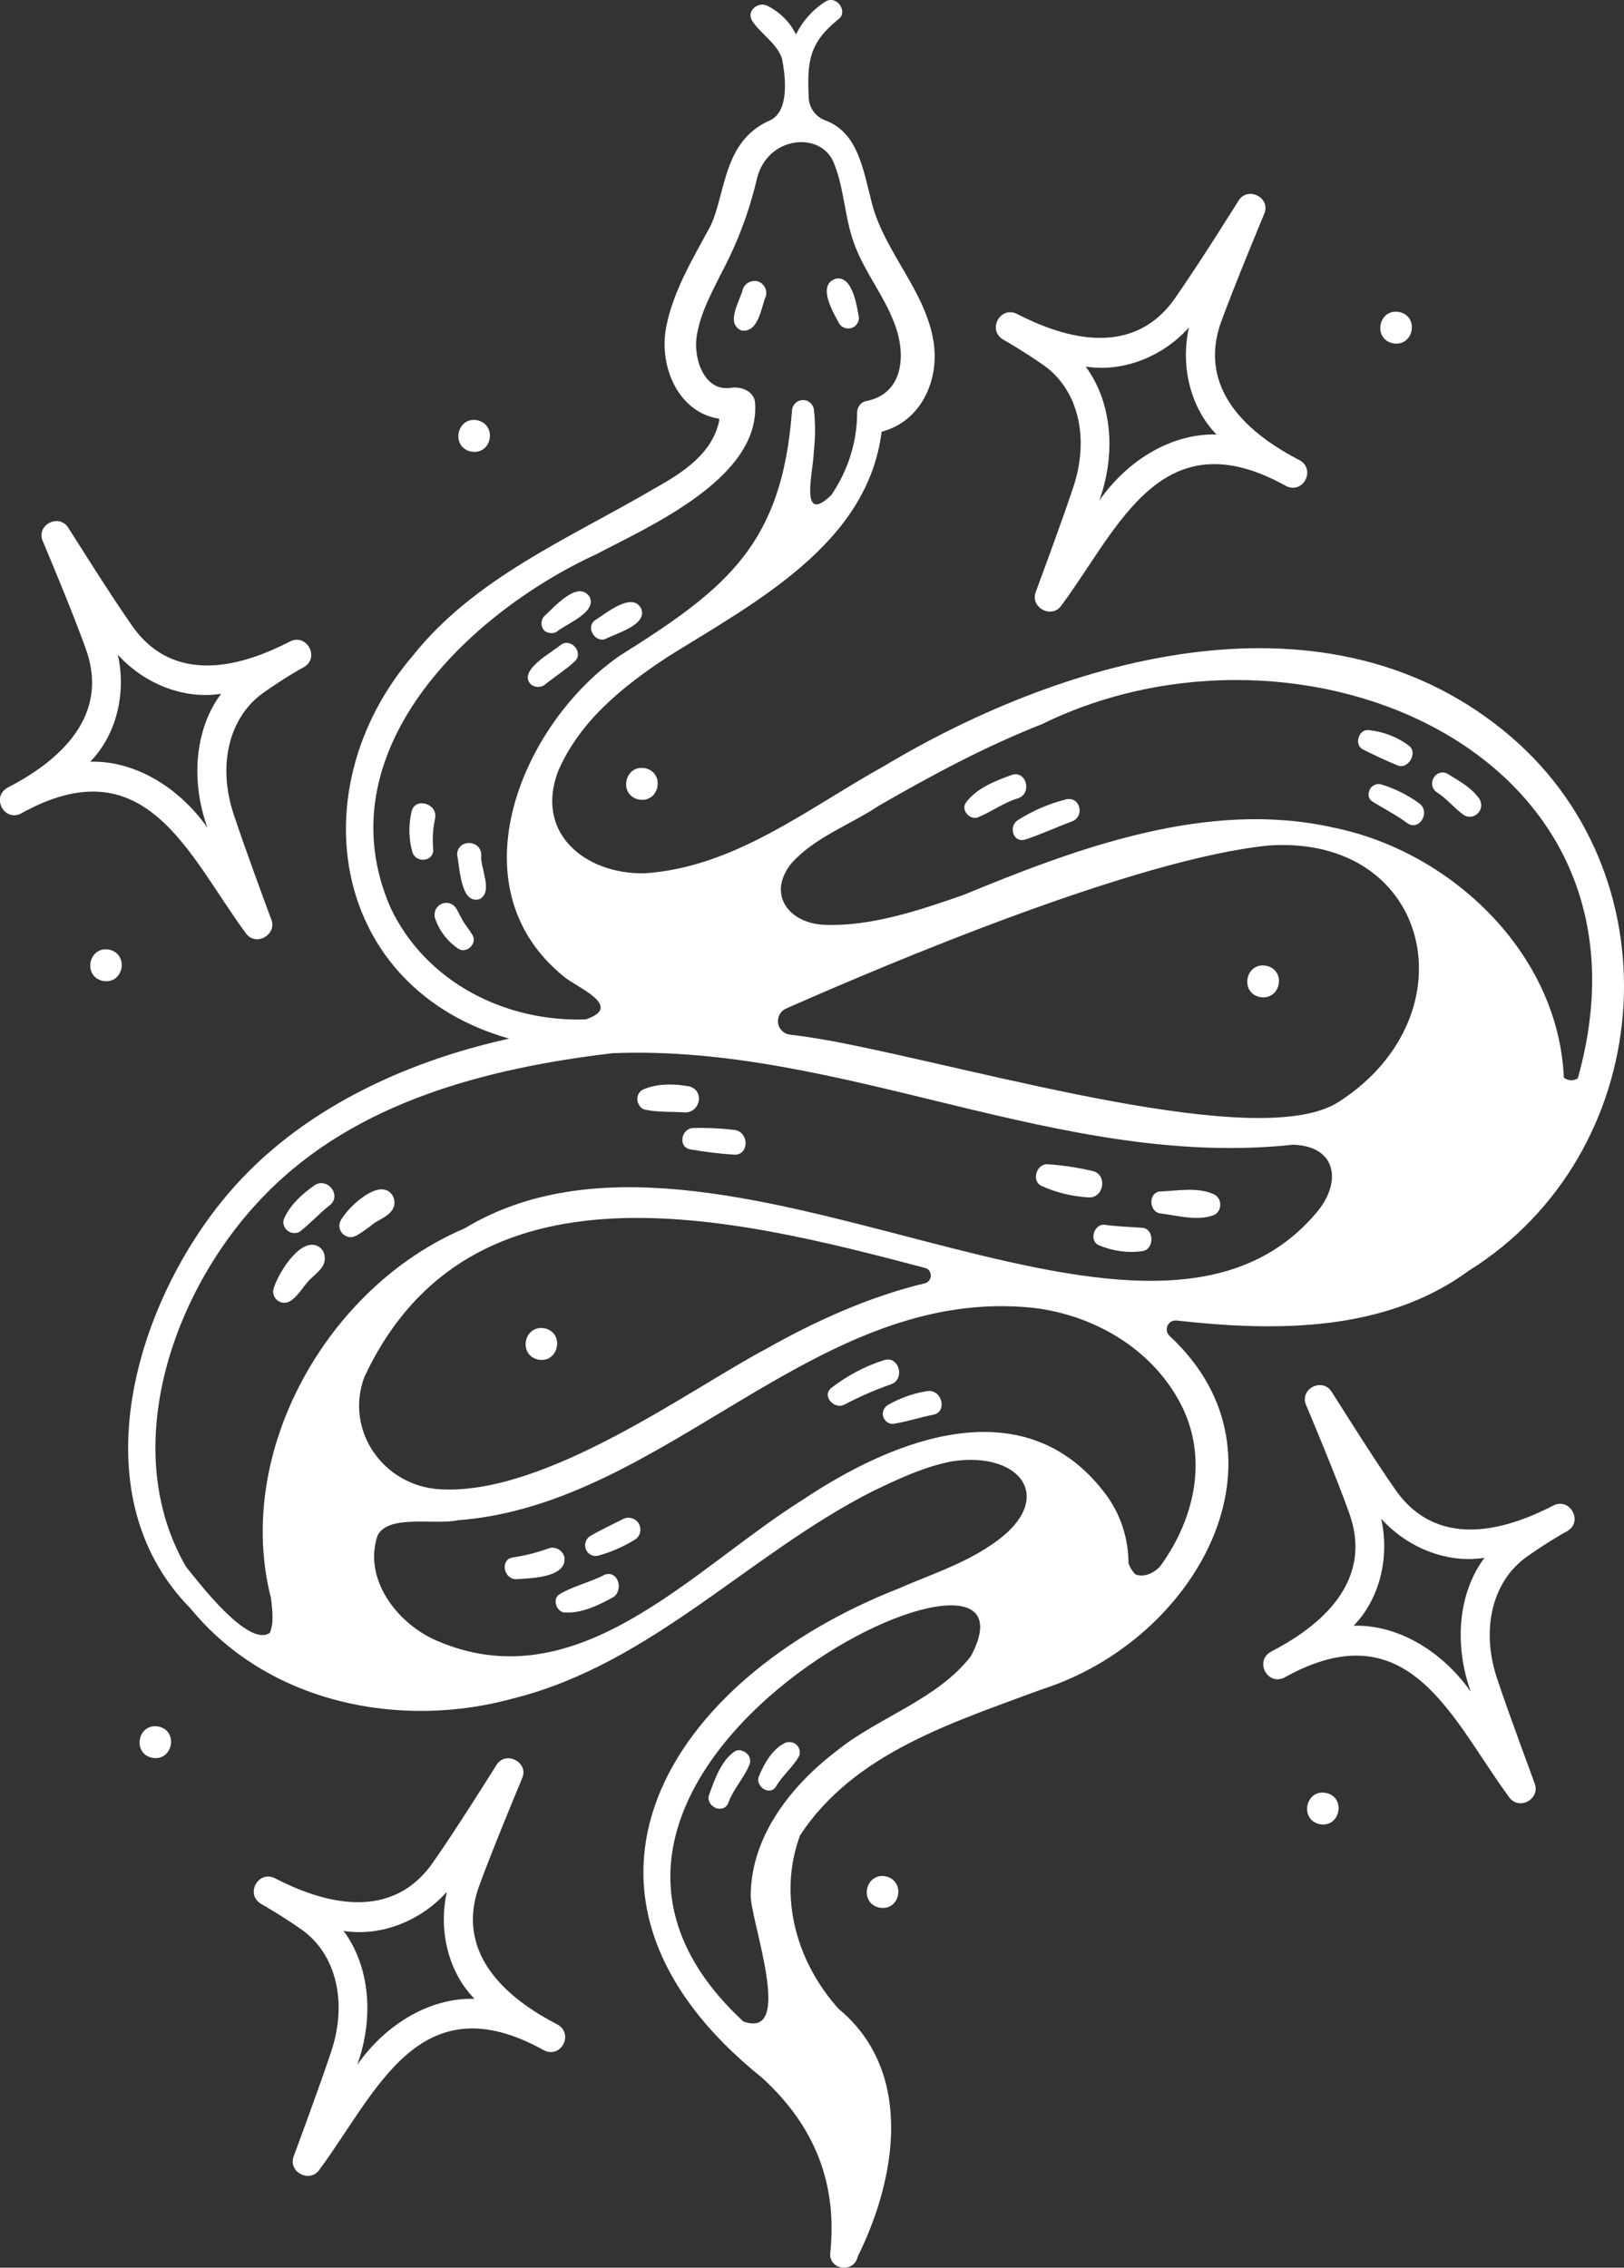 <?xml version="1.0" encoding="UTF-8"?>
<svg id="Capa_2" data-name="Capa 2" xmlns="http://www.w3.org/2000/svg" viewBox="0 0 52.37 73.12">
  <rect x="0" y="0" width="52.37" height="73.12" fill="#333333" stroke="none"/>
  <defs>
    <style>
      .cls-1 {
        fill: #fff;
      }
    </style>
  </defs>
  <g id="Layer_1" data-name="Layer 1">
    <g>
      <g>
        <path class="cls-1" d="M33.6,54.47c4.99-1.59,8.28-7.53,4.12-11.39-.12-.11-.13-.29-.02-.41.06-.07.16-.1.25-.09,3.22.36,6.72.37,9.42-1.61,6-3.75,6.78-12.55,1.36-17.21-5.84-5.01-14.27-2.62-20.22.94-2.47,1.37-4.83,3.28-7.75,3.46-1.91.02-3.52-1.31-2.76-3.3.71-1.63,2.09-2.73,3.53-3.68,2.82-1.76,6.45-3.64,6.9-7.26,1.28-.33,1.88-1.68,1.67-2.93-.27-1.63-1.56-2.84-1.98-4.42-.29-1.14-.46-2.3-1.51-2.69-.3-.11-.51-.39-.53-.71-.05-1.15-.02-1.77.97-2.56.3-.24-.07-.78-.43-.56-.41.26-.74.63-.95,1.06-.2-.4-.52-.72-.92-.92-.3-.16-.7.17-.49.49.27.41.81.73.96,1.22.11.57.25,1.71-.41,1.99-1.5.67-1.4,2.34-1.9,3.4-.57,1.06-1.2,2.08-1.43,3.27-.24,1.3.42,2.74,1.7,2.94l.02.03c-.21,1.09-1.18,1.71-2.11,2.23-2.73,1.6-5.79,2.87-7.8,5.41-3.66,4.3-2.61,10.69,3.13,12.32-3.45.76-6.78,2.34-9.02,4.95-3.01,3.5-4.93,9.71-1.25,13.43,2.49,3.04,6.74,3.91,10.42,2.89,4.45-1.12,7.59-4.66,11.58-6.68.81-.39,1.66-.79,2.55-.96,2.28-.35,3.44,1.29,1.21,2.73-.89.6-1.95.94-2.93,1.37-7.43,2.91-11.82,9.82-4.4,15.78,1.68,1.54,2.44,3.39,2.19,5.69h0c0,.51.77.61.89.07,1.26-2.54,1.82-5.97-.62-7.99-1.36-1.51-1.96-3.64-1.24-5.59,1.75-2.67,4.96-3.65,7.8-4.71ZM25.51,27.85c.75-.85,1.9-1.25,2.83-1.87,1.7-.98,3.43-1.91,5.26-2.63,8.35-4.09,20.24.91,17.28,11.42-.14.09-.32.08-.45-.02-.17-4-3.62-7.3-7.45-8.07-4.04-.9-8.21.65-11.92,2.18-1.44.5-2.98,1.02-4.48.96-1.14-.05-1.85-.98-1.07-1.97ZM25.35,32.52c3.3-1.46,11.33-4.85,15.59-5.26,5.22-.33,6.54,5.47,2.26,8.25-2.51,1.68-11.5-1.02-16.36-1.94-.45-.08-.93-.16-1.37-.21-.24-.03-.41-.25-.38-.49.02-.16.12-.29.26-.35h0ZM12.59,29.26c-2.16-4.97,2.45-9.46,6.64-11.39,1.73-.91,5.28-2.46,5.12-4.86-.01-.37-.41-.55-.75-.51-.89.16-1.23-.93-1.14-1.61.1-.73.46-1.4.79-2.06.52-.97.91-2,1.16-3.07.33-1.37,2.04-1.54,2.47-.53.36.86.35,1.84.7,2.72.33.85.91,1.57,1.24,2.42.41.99.36,2.34-.92,2.57-.16.05-.26.2-.26.37,0,.95-.3,1.87-.83,2.65-1.06,1.03-.57-.84-.57-1.36.05-.45.06-.91.01-1.36-.01-.19-.17-.35-.37-.34-.18.01-.33.15-.34.34-.32,4.32-2.11,5.74-5.55,7.9-3.12,2.15-5.4,7.41-1.83,10.33.42.37,1.99.97.73,1.4-2.58.09-5.16-1.19-6.3-3.61ZM8.7,52.65c-.69.48-2.27-1.6-2.7-2.13-2.23-3.85-.39-9.03,2.58-12.03,2.92-2.98,7.15-4.05,11.16-4.53,7.44-.31,14.45,3.76,21.96,2.95,1.46.05,1.57,1.28.71,2.24-5.65,6.58-19.2-4.52-27.43.46-4.42,1.87-7.45,7.21-6.24,11.93.03.3.11.78-.04,1.11ZM11.75,44.4c3.41-7.3,11.88-5.15,18.07-3.52.14.03.22.17.19.31-.02.09-.1.17-.19.19-1.8.43-3.55,1.23-5.09,2.1-2.47,1.3-7.12,4.75-10.55,4.54-1.83-.11-3.07-1.91-2.43-3.62h0ZM25.87,48.37c-3.55,2.22-7.27,6.55-11.86,4.5-1.22-.56-2.31-1.97-1.83-3.37.37-.68,1.83-.32,2.58-.48,6.75-.51,11.53-7.59,18.56-6.85,1.95.23,3.81,1.31,4.74,3.07.92,1.74.47,3.72-.63,5.24-.2.25-.57.4-.82.28-.1-.1-.17-.22-.22-.36,0-.77-.24-1.53-.69-2.16-2.59-3.54-6.83-1.88-9.83.13ZM24.21,61.05c-.08.71,1.47,4.75-.24,4.13-8.82-8.17,10.21-17.18,7.34-11.78-1.08,1.4-2.98,1.97-4.31,3.04-1.45,1.1-2.75,2.71-2.79,4.61h0Z"/>
        <path class="cls-1" d="M24.43,9.07c-.21-.05-.42.07-.48.27-.1.39-.57,1.1-.03,1.32.55.06.62-.74.78-1.12.05-.2-.07-.41-.27-.47Z"/>
        <path class="cls-1" d="M27.7,10.25c-.07-.39-.21-1.39-.76-1.26-.6.21-.07,1.08.12,1.44.1.16.31.21.48.11.1-.07.16-.18.16-.29Z"/>
        <path class="cls-1" d="M17.94,20.38c.32-.27,1.33-.64,1.07-1.14-.38-.55-1.15.35-1.46.63-.12.13-.12.34.01.47.1.08.26.1.38.04Z"/>
        <path class="cls-1" d="M17.59,22.06c.31-.25.65-.46.94-.73.3-.27-.09-.76-.43-.55-.3.26-1.4.83-.99,1.28.14.12.35.12.48,0Z"/>
        <path class="cls-1" d="M19.51,20.61c.35-.19,1.37-.45,1.17-.98-.29-.58-1.16.17-1.51.38-.28.24.02.7.34.6Z"/>
        <path class="cls-1" d="M13.27,26.18c-.1.43-.09.88.03,1.3.11.36.69.31.67-.09-.03-.34-.01-.67.06-1,.1-.49-.67-.7-.76-.21Z"/>
        <path class="cls-1" d="M15.52,27.56c-.02-.5-.77-.51-.78,0,.09.41.11,1.62.73,1.43.45-.25,0-1.02.05-1.43Z"/>
        <path class="cls-1" d="M14.95,29.73c-.09-.14-.15-.3-.24-.44-.11-.18-.34-.23-.52-.12-.14.09-.2.25-.17.41.13.41.4.77.76,1.01.27.18.63-.18.45-.45-.08-.14-.19-.27-.28-.41Z"/>
        <path class="cls-1" d="M31.52,26.36c.45-.18.84-.48,1.31-.62.47-.16.26-.92-.21-.75-.51.18-1.14.43-1.47.89-.17.23.11.56.37.48Z"/>
        <path class="cls-1" d="M33.06,27.07c.5-.16,1.01-.4,1.5-.58.44-.16.27-.84-.2-.71-.55.14-1.08.37-1.56.68-.28.21-.12.73.26.61Z"/>
        <path class="cls-1" d="M43.96,24.17c.36.18.74.36,1.11.51.34.14.66-.41.37-.63-.38-.29-.83-.46-1.31-.51-.33-.03-.47.49-.17.63Z"/>
        <path class="cls-1" d="M46.34,25.55c.33.21.57.53.88.74.18.1.4.03.5-.15.06-.11.06-.24,0-.36-.24-.37-.67-.6-1.04-.83-.39-.2-.7.36-.34.6Z"/>
        <path class="cls-1" d="M44.28,25.86c.37.23.75.42,1.1.68.39.28.77-.37.38-.64-.37-.27-.79-.48-1.23-.61-.17-.04-.34.06-.38.23-.05.13,0,.27.13.34Z"/>
        <path class="cls-1" d="M33.59,38.24c.48.22,1,.34,1.53.37.49.01.59-.74.12-.85-.48-.11-.97-.19-1.46-.22-.36-.02-.53.55-.19.7Z"/>
        <path class="cls-1" d="M35.43,40.15c.45.19.94.26,1.42.19.37-.06.38-.7,0-.75-.41-.03-.83-.04-1.24-.1-.33-.02-.5.51-.18.66Z"/>
        <path class="cls-1" d="M37.38,39.12c.58.07,1.24.27,1.79.05.18-.11.23-.34.13-.52-.03-.05-.07-.09-.13-.13-.54-.26-1.21-.12-1.79-.1-.35.07-.32.62,0,.7Z"/>
        <path class="cls-1" d="M22.26,37.06c.46.08.93.14,1.4.17.51.04.51-.75,0-.8-.43-.05-.87-.07-1.31-.06-.38.02-.5.61-.09.69Z"/>
        <path class="cls-1" d="M20.8,35.78c.42.09.88.06,1.32.09.47-.03.6-.7.11-.84-.49-.09-1.06-.1-1.51.11-.17.1-.22.32-.11.49.04.08.11.13.19.15Z"/>
        <path class="cls-1" d="M9.66,39.72c.35-.27.65-.61,1-.88.34-.32-.09-.86-.49-.64-.41.28-.83.66-1.02,1.12-.05.19.07.38.26.43.08.02.18.01.25-.03Z"/>
        <path class="cls-1" d="M9.42,41.91c.21-.16.36-.42.54-.62.2-.21.55-.42.51-.75,0-.18-.12-.34-.3-.39-.56-.15-1.22.95-1.35,1.41-.05.19.07.39.27.44.11.02.24-.01.33-.09Z"/>
        <path class="cls-1" d="M11.48,39.85c.2-.12.39-.25.57-.4.21-.14.49-.24.62-.47.11-.2.04-.46-.16-.58-.06-.03-.13-.05-.2-.05-.44-.01-1.12.63-1.32,1-.1.18-.03.4.14.49.11.07.24.07.35,0Z"/>
        <path class="cls-1" d="M18.2,50.2c-.06-.21-.28-.34-.49-.28-.38.14-.78.24-1.18.3-.41.07-.29.69.1.7.46-.03,1.67-.04,1.57-.72Z"/>
        <path class="cls-1" d="M20.09,48.98c-.35.18-.72.35-1.06.55-.16.1-.21.32-.11.48.08.13.23.19.38.15.42-.12.81-.29,1.18-.52.18-.12.22-.35.11-.53-.11-.16-.32-.22-.5-.13Z"/>
        <path class="cls-1" d="M19.49,50.78c-.48.25-1.02.36-1.47.64-.2.15-.08.52.15.57.56.05,1.14-.23,1.62-.5.33-.24.13-.88-.3-.71Z"/>
        <path class="cls-1" d="M28.5,43.86c-.61.19-1.18.5-1.69.89-.32.26.09.71.42.54.48-.25.97-.47,1.49-.65.49-.16.27-.95-.22-.78Z"/>
        <path class="cls-1" d="M29.87,44.86c-.44.07-.87.23-1.25.45-.15.1-.2.3-.1.45.07.12.22.18.35.14.41-.07.8-.2,1.21-.28.5-.08.29-.87-.21-.76Z"/>
        <path class="cls-1" d="M23.68,56.48c-.44.31-.64.92-.82,1.41-.1.36.45.62.62.26.16-.46.53-.84.7-1.28.05-.19-.07-.37-.26-.42-.07-.03-.16-.02-.24.03Z"/>
        <path class="cls-1" d="M25.36,56.18c-.44.18-.73.7-.9,1.13-.08.3.34.59.55.32.21-.38.57-.65.77-1.03.05-.19-.06-.38-.25-.42-.05-.01-.11-.01-.17,0Z"/>
      </g>
      <path class="cls-1" d="M39.94,6.47s-1.33,2.13-2.08,3.19c-1.45,2.01-3.8,1.11-5.05.47-.54-.29-.99.5-.46.82.11.06.71.41,1.31.83,1.1.78,1.48,2.32.96,3.9-.36,1.1-1.21,3.38-1.22,3.41-.19.5.52.88.83.43,1.85-2.5,3.22-6.1,7.26-3.84.56.25.95-.57.4-.85-1.27-.66-3.33-2.06-2.53-4.4.44-1.22,1.4-3.51,1.41-3.54.22-.51-.53-.9-.83-.42ZM39.23,14.01c-1.39-.04-2.83.77-3.78,2.13.56-1.56.39-3.2-.44-4.32,1.19.19,2.48-.31,3.33-1.26-.28,1.25.05,2.59.89,3.45Z"/>
      <path class="cls-1" d="M16.01,56.91s-1.33,2.13-2.08,3.19c-1.45,2.01-3.8,1.11-5.05.47-.54-.29-.99.5-.46.82.11.06.71.41,1.31.83,1.1.78,1.48,2.32.96,3.9-.36,1.1-1.21,3.38-1.22,3.41-.19.5.52.88.83.43,1.85-2.5,3.22-6.1,7.26-3.84.56.25.95-.57.4-.85-1.27-.66-3.33-2.06-2.53-4.4.44-1.22,1.4-3.51,1.41-3.54.22-.5-.53-.9-.83-.42ZM15.3,64.45c-1.39-.04-2.83.77-3.78,2.13.56-1.56.39-3.2-.44-4.32,1.19.19,2.48-.31,3.33-1.26-.28,1.25.05,2.59.89,3.45Z"/>
      <path class="cls-1" d="M42.12,45.31s.98,2.31,1.41,3.54c.8,2.34-1.26,3.74-2.53,4.4-.55.28-.15,1.1.4.85,4.04-2.26,5.41,1.33,7.26,3.84.31.46,1.02.07.83-.43,0-.02-.86-2.31-1.22-3.41-.52-1.58-.14-3.12.96-3.9.59-.42,1.19-.77,1.31-.83.53-.31.08-1.11-.46-.82-1.26.65-3.6,1.54-5.05-.47-.75-1.06-2.06-3.17-2.08-3.19-.3-.5-1.06-.1-.83.42ZM44.54,48.97c.86.95,2.14,1.45,3.33,1.26-.83,1.11-1,2.76-.44,4.32-.95-1.35-2.39-2.17-3.78-2.13.84-.86,1.17-2.2.89-3.45Z"/>
      <path class="cls-1" d="M1.38,17.45s.98,2.31,1.41,3.54c.8,2.34-1.26,3.74-2.53,4.4-.55.28-.15,1.1.4.85,4.04-2.26,5.41,1.33,7.26,3.84.31.46,1.02.07.83-.43-.01-.02-.86-2.31-1.22-3.41-.52-1.58-.14-3.12.96-3.9.59-.42,1.19-.77,1.31-.83.53-.31.08-1.11-.46-.82-1.26.65-3.6,1.54-5.05-.47-.75-1.06-2.06-3.17-2.08-3.19-.3-.5-1.06-.1-.83.42ZM3.8,21.11c.86.95,2.14,1.45,3.33,1.26-.83,1.11-1,2.76-.44,4.32-.95-1.35-2.39-2.17-3.78-2.13.84-.86,1.17-2.2.89-3.45Z"/>
      <path class="cls-1" d="M42.76,57.81c-.67-.12-.86.87-.2,1.01.66.12.86-.87.2-1.01Z"/>
      <path class="cls-1" d="M28.56,60.5c-.67-.12-.86.87-.2,1.01.67.12.86-.86.2-1.01Z"/>
      <path class="cls-1" d="M5.11,55.67c-.67-.12-.86.87-.2,1.01.66.12.86-.87.2-1.01Z"/>
      <path class="cls-1" d="M40.83,31.14c-.67-.12-.86.87-.2,1.01.67.12.87-.87.2-1.01Z"/>
      <path class="cls-1" d="M45.12,10.06c-.67-.12-.86.87-.2,1.01.67.12.86-.87.2-1.01Z"/>
      <path class="cls-1" d="M3.52,30.62c-.67-.12-.86.87-.2,1.01.66.12.86-.86.2-1.01Z"/>
      <path class="cls-1" d="M15.39,13.55c-.67-.12-.86.87-.2,1.01.67.12.86-.86.2-1.01Z"/>
      <path class="cls-1" d="M20.8,24.77c-.67-.12-.86.87-.2,1.01.67.12.86-.87.2-1.01Z"/>
      <path class="cls-1" d="M17.56,42.83c-.67-.12-.86.87-.2,1.01.66.12.86-.87.2-1.01Z"/>
    </g>
  </g>
</svg>